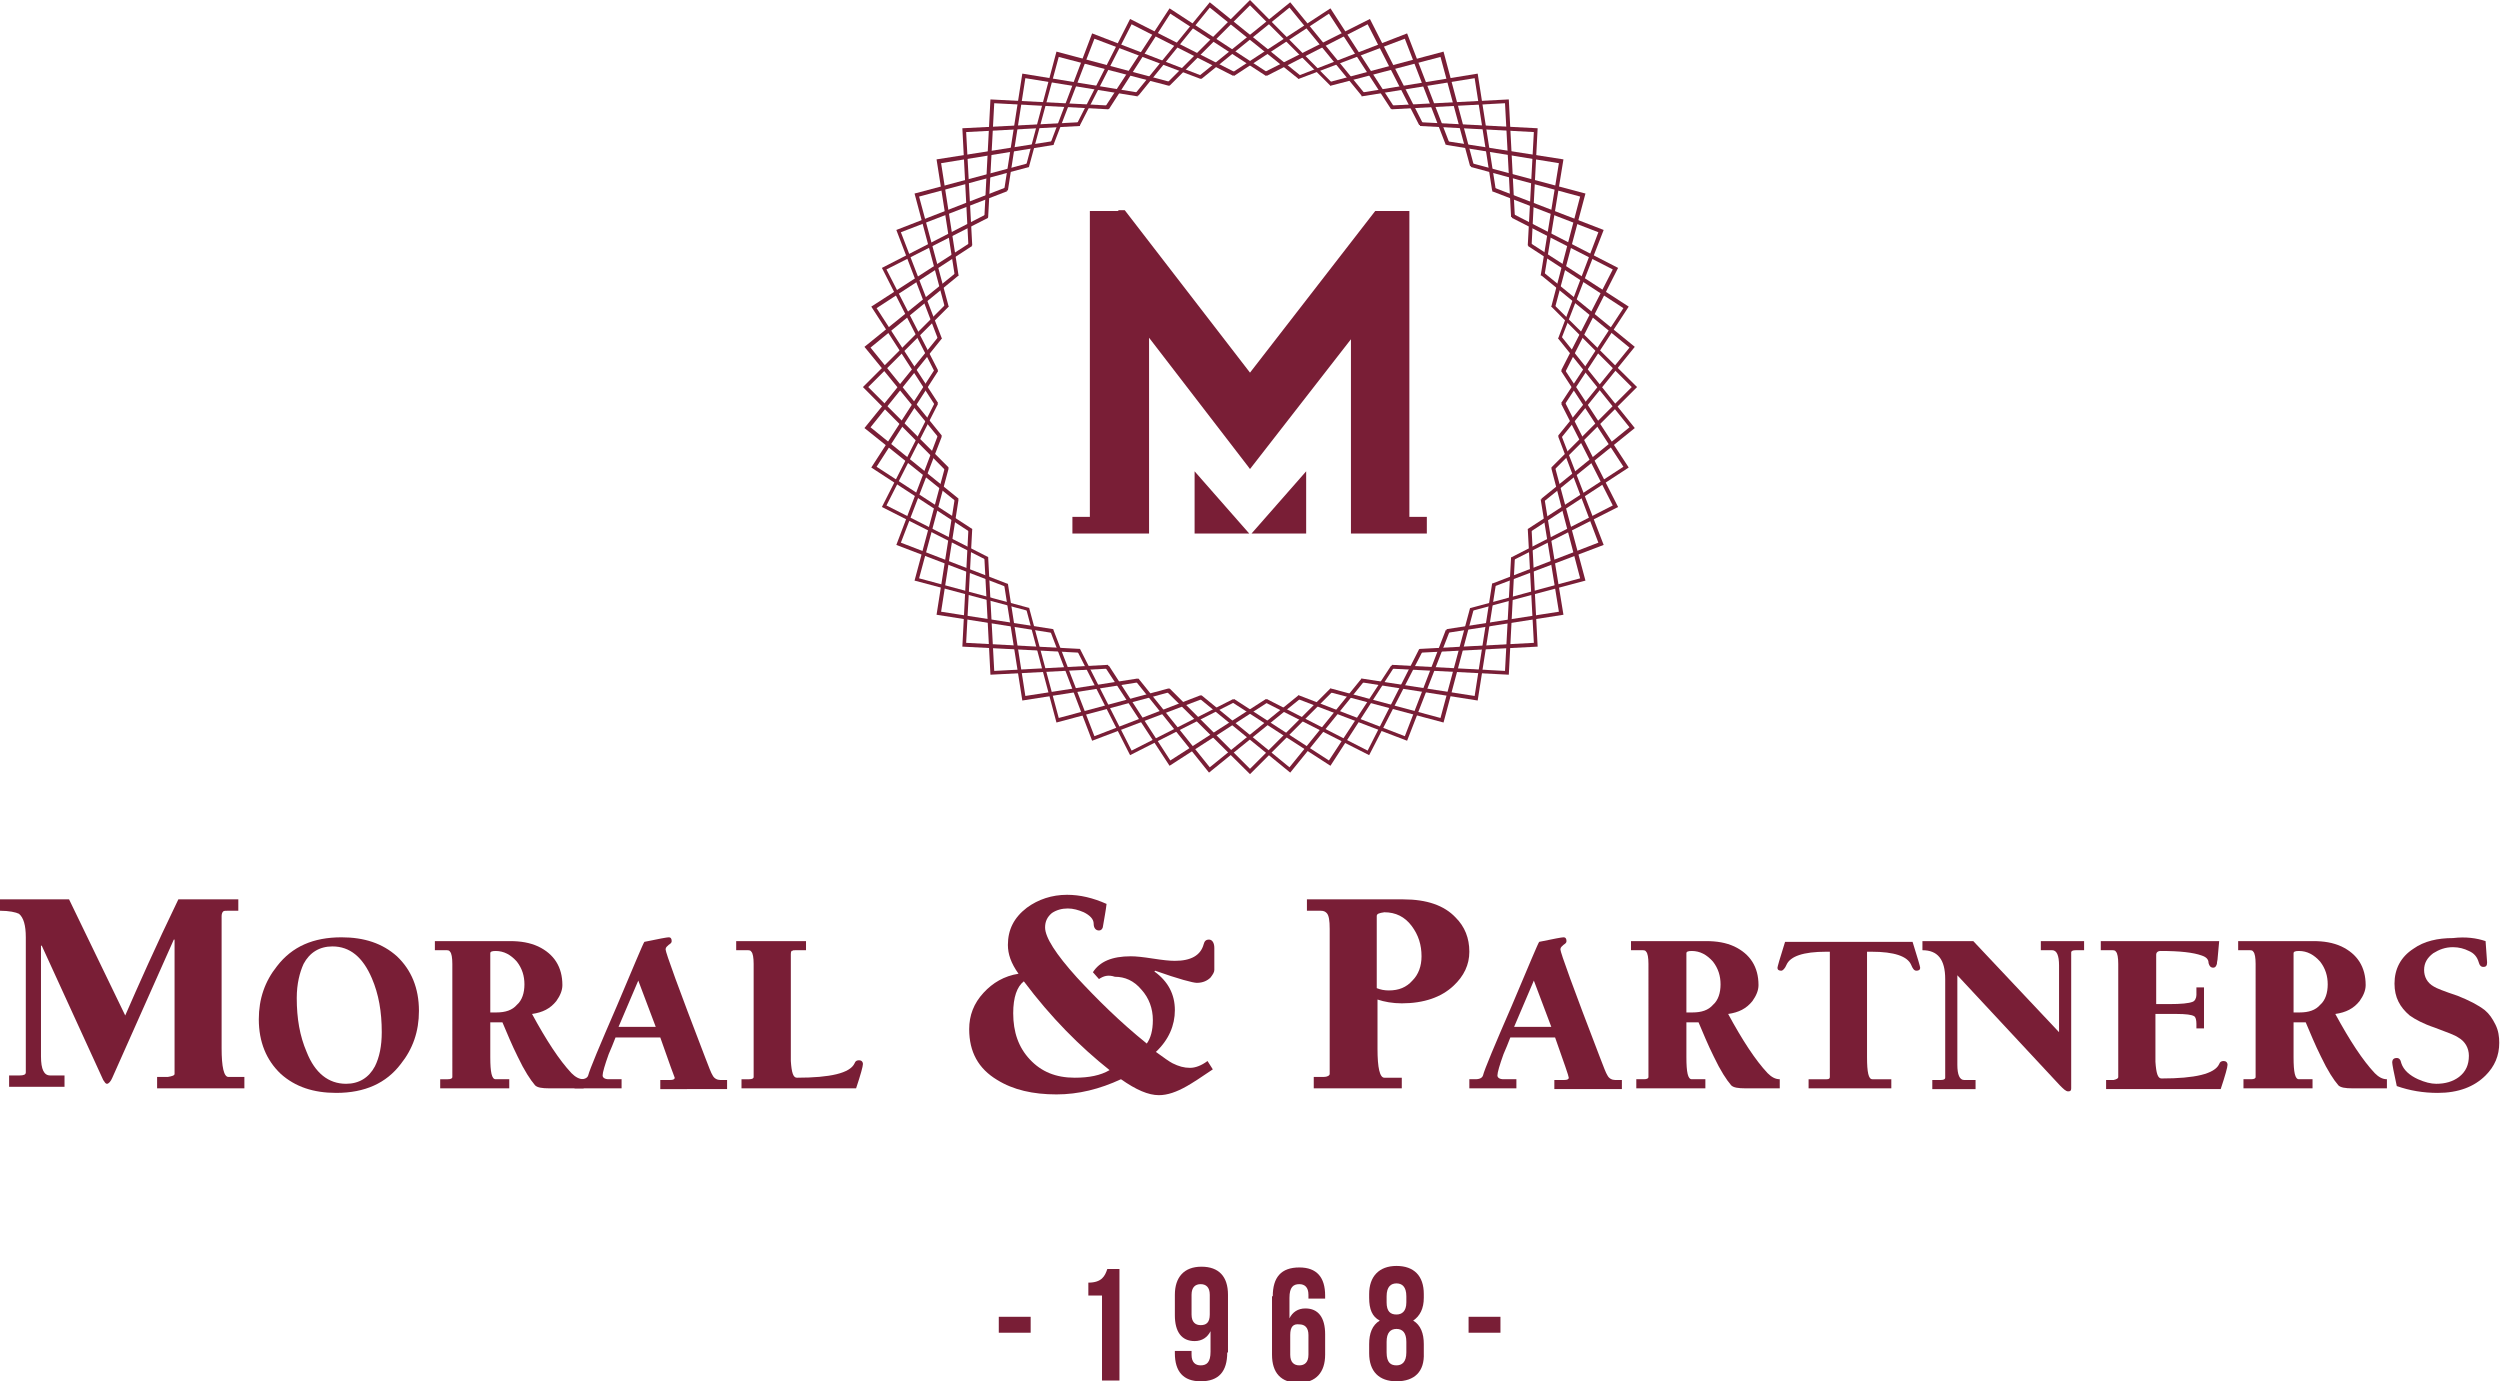 <?xml version="1.0" encoding="utf-8"?>
<!-- Generator: Adobe Illustrator 25.4.1, SVG Export Plug-In . SVG Version: 6.00 Build 0)  -->
<svg version="1.1" id="Layer_1" xmlns="http://www.w3.org/2000/svg" xmlns:xlink="http://www.w3.org/1999/xlink" x="0px" y="0px"
	 viewBox="0 0 329.4 182" style="enable-background:new 0 0 329.4 182;" xml:space="preserve">
<style type="text/css">
	.st0{fill:#791E36;}
</style>
<g>
	<polygon class="st0" points="172.1,70.3 172.1,62.1 164.9,70.3 	"/>
	<polygon class="st0" points="157.4,70.3 164.6,70.3 157.4,62.1 	"/>
	<polygon class="st0" points="185.7,68.1 185.7,27.8 182.2,27.8 181.5,27.8 181.2,27.8 164.7,49.1 148.2,27.7 147.4,27.7 
		147.3,27.8 143.6,27.8 143.6,68.1 141.3,68.1 141.3,70.3 143.6,70.3 151.4,70.3 151.4,44.5 164.4,61.4 164.7,61.8 178,44.7 
		178,70.3 185.7,70.3 188,70.3 188,68.1 	"/>
	<polygon class="st0" points="154.1,11.3 153.7,11 164.7,0 175.6,11 175.3,11.3 164.7,0.7 	"/>
	<polygon class="st0" points="150,12.6 149.6,12.3 159.4,0.3 171.4,10 171.1,10.4 159.4,1 	"/>
	<polygon class="st0" points="146.1,14.4 145.6,14.1 154.1,1.1 167.1,9.6 166.8,10 154.2,1.8 	"/>
	<polygon class="st0" points="142.3,16.5 141.9,16.3 148.9,2.5 162.7,9.5 162.5,10 149.1,3.2 	"/>
	<polygon class="st0" points="138.8,19.1 138.4,18.9 143.9,4.4 158.4,10 158.2,10.4 144.2,5.1 	"/>
	<polygon class="st0" points="135.6,21.9 135.2,21.8 139.2,6.8 154.2,10.8 154,11.3 139.5,7.5 	"/>
	<polygon class="st0" points="132.8,25.1 132.3,25.1 134.7,9.7 150,12.2 149.9,12.7 135.1,10.3 	"/>
	<polygon class="st0" points="130.2,28.6 129.7,28.6 130.5,13.1 146,13.9 146,14.4 131,13.6 	"/>
	<polygon class="st0" points="127.6,32.4 126.8,16.9 142.3,16.1 142.3,16.6 127.3,17.4 128.1,32.3 	"/>
	<polygon class="st0" points="125.8,36.3 123.4,21 138.7,18.6 138.8,19.1 124,21.5 126.3,36.3 	"/>
	<polygon class="st0" points="124.5,40.5 120.5,25.5 135.5,21.5 135.6,22 121.1,25.9 125,40.4 	"/>
	<polygon class="st0" points="123.6,44.7 118.1,30.3 132.5,24.7 132.7,25.2 118.7,30.6 124.1,44.6 	"/>
	<polygon class="st0" points="123.2,49.1 116.2,35.3 130,28.2 130.2,28.7 116.8,35.5 123.6,48.8 	"/>
	<polygon class="st0" points="123.2,53.4 114.8,40.4 127.8,32 128.1,32.4 115.5,40.6 123.6,53.1 	"/>
	<polygon class="st0" points="123.7,57.7 113.9,45.7 126,35.9 126.3,36.3 114.7,45.8 124.1,57.4 	"/>
	<polygon class="st0" points="124.6,62 113.7,51 124.6,40.1 125,40.4 114.4,51 125,61.6 	"/>
	<polygon class="st0" points="126,66.1 113.9,56.4 123.7,44.3 124.1,44.6 114.7,56.3 126.3,65.7 	"/>
	<polygon class="st0" points="127.8,70.1 114.8,61.6 123.2,48.6 123.6,48.9 115.5,61.5 128.1,69.7 	"/>
	<polygon class="st0" points="130,73.8 116.2,66.8 123.2,53 123.6,53.2 116.8,66.6 130.2,73.4 	"/>
	<polygon class="st0" points="132.5,77.3 118.1,71.8 123.6,57.3 124.1,57.5 118.7,71.5 132.7,76.9 	"/>
	<polygon class="st0" points="135.5,80.5 120.5,76.5 124.5,61.6 125,61.7 121.1,76.2 135.6,80.1 	"/>
	<polygon class="st0" points="138.7,83.4 123.4,81 125.8,65.7 126.3,65.8 124,80.6 138.8,82.9 	"/>
	<polygon class="st0" points="142.3,86 126.8,85.2 127.6,69.7 128.1,69.7 127.3,84.7 142.3,85.5 	"/>
	<polygon class="st0" points="130.5,88.9 129.7,73.5 130.2,73.4 131,88.4 146,87.6 146,88.1 	"/>
	<polygon class="st0" points="134.7,92.3 132.3,77 132.8,76.9 135.1,91.7 149.9,89.4 150,89.9 	"/>
	<polygon class="st0" points="139.2,95.2 135.2,80.2 135.6,80.1 139.5,94.6 154,90.7 154.1,91.2 	"/>
	<polygon class="st0" points="143.9,97.6 138.4,83.2 138.8,83 144.2,97 158.2,91.6 158.4,92.1 	"/>
	<polygon class="st0" points="148.9,99.5 141.9,85.7 142.3,85.5 149.1,98.9 162.5,92.1 162.7,92.5 	"/>
	<polygon class="st0" points="154.1,100.9 145.6,87.9 146.1,87.7 154.2,100.2 166.8,92.1 167.1,92.5 	"/>
	<polygon class="st0" points="159.3,101.8 149.6,89.7 150,89.4 159.4,101.1 171.1,91.6 171.4,92 	"/>
	<polygon class="st0" points="164.7,102 153.7,91.1 154.1,90.7 164.7,101.3 175.3,90.7 175.6,91.1 	"/>
	<polygon class="st0" points="170,101.8 158,92 158.3,91.6 169.9,101.1 179.4,89.4 179.8,89.7 	"/>
	<polygon class="st0" points="175.3,100.9 162.3,92.5 162.6,92.1 175.1,100.2 183.3,87.7 183.7,87.9 	"/>
	<polygon class="st0" points="180.4,99.5 166.6,92.5 166.9,92.1 180.2,98.9 187,85.5 187.5,85.7 	"/>
	<polygon class="st0" points="185.4,97.6 171,92.1 171.1,91.6 185.1,97 190.5,83 191,83.2 	"/>
	<polygon class="st0" points="190.2,95.2 175.2,91.2 175.3,90.7 189.8,94.6 193.7,80.1 194.2,80.2 	"/>
	<polygon class="st0" points="194.7,92.3 179.4,89.9 179.4,89.4 194.3,91.7 196.6,76.9 197.1,77 	"/>
	<polygon class="st0" points="198.8,88.9 183.3,88.1 183.4,87.6 198.3,88.4 199.1,73.4 199.6,73.5 	"/>
	<polygon class="st0" points="187.1,86 187.1,85.5 202.1,84.7 201.3,69.7 201.8,69.7 202.6,85.2 	"/>
	<polygon class="st0" points="190.6,83.4 190.6,82.9 205.4,80.6 203,65.8 203.5,65.7 206,81 	"/>
	<polygon class="st0" points="193.9,80.5 193.8,80.1 208.2,76.2 204.4,61.7 204.9,61.6 208.9,76.5 	"/>
	<polygon class="st0" points="196.8,77.3 196.6,76.9 210.6,71.5 205.3,57.5 205.7,57.3 211.3,71.8 	"/>
	<polygon class="st0" points="199.4,73.8 199.2,73.4 212.5,66.6 205.7,53.2 206.2,53 213.2,66.8 	"/>
	<polygon class="st0" points="201.6,70.1 201.3,69.7 213.9,61.5 205.7,48.9 206.1,48.6 214.6,61.6 	"/>
	<polygon class="st0" points="203.4,66.1 203.1,65.7 214.7,56.3 205.3,44.6 205.7,44.3 215.4,56.4 	"/>
	<polygon class="st0" points="204.7,62 204.4,61.6 215,51 204.4,40.4 204.7,40.1 215.7,51 	"/>
	<polygon class="st0" points="205.7,57.7 205.3,57.4 214.7,45.8 203.1,36.3 203.4,35.9 215.4,45.7 	"/>
	<polygon class="st0" points="206.1,53.4 205.7,53.1 213.9,40.6 201.3,32.4 201.6,32 214.6,40.4 	"/>
	<polygon class="st0" points="206.2,49.1 205.7,48.8 212.5,35.5 199.2,28.7 199.4,28.2 213.2,35.3 	"/>
	<polygon class="st0" points="205.7,44.7 205.3,44.6 210.6,30.6 196.6,25.2 196.8,24.7 211.3,30.3 	"/>
	<polygon class="st0" points="204.9,40.5 204.4,40.4 208.2,25.9 193.8,22 193.9,21.5 208.9,25.5 	"/>
	<polygon class="st0" points="203.5,36.3 203,36.3 205.4,21.5 190.6,19.1 190.6,18.6 206,21 	"/>
	<polygon class="st0" points="201.8,32.4 201.3,32.3 202.1,17.4 187.1,16.6 187.1,16.1 202.6,16.9 	"/>
	<polygon class="st0" points="199.1,28.6 198.3,13.6 183.4,14.4 183.3,13.9 198.8,13.1 199.6,28.6 	"/>
	<polygon class="st0" points="196.6,25.1 194.3,10.3 179.4,12.7 179.4,12.2 194.7,9.7 197.1,25.1 	"/>
	<polygon class="st0" points="193.7,21.9 189.8,7.5 175.3,11.3 175.2,10.8 190.2,6.8 194.2,21.8 	"/>
	<polygon class="st0" points="190.5,19.1 185.1,5.1 171.1,10.4 171,10 185.4,4.4 191,18.9 	"/>
	<polygon class="st0" points="187,16.5 180.2,3.2 166.9,10 166.6,9.5 180.5,2.5 187.5,16.3 	"/>
	<polygon class="st0" points="183.3,14.4 175.1,1.8 162.6,10 162.3,9.6 175.3,1.1 183.7,14.1 	"/>
	<polygon class="st0" points="179.4,12.6 169.9,1 158.3,10.4 158,10 170,0.3 179.8,12.3 	"/>
	<g>
		<g>
			<path class="st0" d="M9.1,118.5l7.4,15.3c1.7-3.9,4-9.1,7-15.3h7.9v1.5H30c-0.3,0-0.5,0-0.6,0.1c-0.1,0.1-0.2,0.3-0.2,0.6v17.4
				c0,2.5,0.3,3.8,0.9,3.8h2.1v1.5H20.7v-1.5c1.1,0,1.5,0,1.4,0c0.6-0.1,0.9-0.2,0.9-0.4v-17.7h-0.1l-8.1,18.2
				c-0.2,0.5-0.5,0.8-0.7,0.8c-0.2,0-0.3-0.2-0.5-0.5l-8.1-17.7H5.4v14.6c0,1.7,0.4,2.5,1.2,2.5h1.9v1.5H1.2v-1.5h1.4
				c0.5,0,0.8-0.1,0.8-0.4v-17.8c0-1.6-0.3-2.6-0.9-3.1C2.1,120.2,1.2,120,0,120v-1.5H9.1z"/>
			<path class="st0" d="M44.3,144c-3,0-5.4-0.8-7.3-2.5c-1.9-1.8-2.9-4.2-2.9-7.2c0-2.7,0.8-5,2.4-7c2-2.6,4.8-3.8,8.5-3.8
				c3,0,5.4,0.8,7.3,2.5c1.9,1.8,2.9,4.2,2.9,7.2c0,2.7-0.8,5-2.4,7C50.9,142.7,48.1,144,44.3,144z M39.1,131.5c0,2.7,0.4,5,1.3,7.1
				c1.1,2.8,2.9,4.2,5.2,4.2c1.7,0,3-0.8,3.8-2.3c0.6-1.2,0.9-2.7,0.9-4.5c0-2.7-0.4-5-1.3-7.1c-1.2-2.8-2.9-4.2-5.2-4.2
				c-1.7,0-3,0.8-3.8,2.3C39.5,128.1,39.1,129.6,39.1,131.5z"/>
			<path class="st0" d="M64.6,134.7v4.6c0,2,0.2,2.9,0.7,2.9h1.8v1.2H58v-1.2c0.8,0,1.1,0,1,0c0.4,0,0.6-0.1,0.6-0.3V127
				c0-0.8-0.1-1.4-0.3-1.6c-0.1-0.2-0.3-0.2-0.6-0.2h-1.4V124h9.9c1.4,0,2.6,0.2,3.7,0.7c2.1,1,3.2,2.7,3.2,5.1
				c0,0.7-0.3,1.4-0.8,2.1c-0.8,1-1.8,1.5-3.2,1.7c1.9,3.5,3.6,6.1,5.2,7.8c0.5,0.5,1,0.8,1.6,0.8v1.2h-4.5c-1,0-1.6-0.1-1.9-0.4
				c-0.6-0.7-1.4-1.9-2.3-3.8c-0.8-1.6-1.4-3.1-2-4.5H64.6z M64.6,125.6v7.8h0.8c1.2,0,2.1-0.3,2.7-1c0.7-0.6,1-1.6,1-2.7
				c0-1.1-0.3-2.1-1-3c-0.8-0.9-1.7-1.4-2.8-1.4C64.8,125.3,64.6,125.4,64.6,125.6z"/>
			<path class="st0" d="M87,136.7h-5.9c-0.3,0.8-0.6,1.5-0.9,2.2c-0.5,1.4-0.8,2.4-0.8,2.8c0,0.3,0.3,0.5,0.8,0.5h1.7v1.2h-6.2v-1.2
				h0.8c0.6,0,0.9-0.2,1-0.5c0.2-0.8,1.5-3.9,3.8-9.2c2.2-5.2,3.4-8.1,3.6-8.4c1.9-0.4,3-0.6,3.2-0.6c0.3,0,0.4,0.2,0.4,0.5
				c0,0.2-0.1,0.3-0.4,0.5c-0.2,0.2-0.4,0.3-0.4,0.6c0,0.4,1.7,5.1,5.2,14.2c0.5,1.3,0.8,2.1,1,2.4c0.2,0.4,0.6,0.6,1,0.6h0.9v1.2
				H87v-1.2h1.3c0.4,0,0.6-0.1,0.6-0.3C88.8,141.8,88.2,140.1,87,136.7z M86.4,135.3l-2.3-6.1l-2.6,6.1H86.4z"/>
			<path class="st0" d="M104.2,125.7v14.1c0.1,1.5,0.3,2.2,0.8,2.2c4.4,0,7-0.6,7.6-1.9c0.1-0.3,0.3-0.4,0.6-0.4
				c0.3,0,0.5,0.2,0.5,0.5c0,0.3-0.3,1.4-0.9,3.2H97.7v-1.2c0.8,0,1.1,0,1,0c0.4,0,0.6-0.1,0.6-0.3V127c0-0.8-0.1-1.4-0.3-1.6
				c-0.1-0.2-0.3-0.2-0.6-0.2h-1.4V124h9.2v1.2h-1.4c-0.2,0-0.4,0-0.4,0.1C104.3,125.2,104.2,125.4,104.2,125.7z"/>
		</g>
		<g>
			<path class="st0" d="M184.7,141.9v1.5h-11.6v-1.5c1,0,1.4,0,1.3,0c0.5,0,0.8-0.2,0.8-0.4v-19.1c0-1.1-0.1-1.8-0.4-2.1
				c-0.2-0.2-0.4-0.3-0.8-0.3h-1.8v-1.5h12.7c3.1,0,5.4,0.8,6.9,2.4c1.2,1.2,1.8,2.7,1.8,4.5c0,1.7-0.7,3.2-2.1,4.5
				c-1.6,1.5-3.9,2.3-6.8,2.3c-1.2,0-2.3-0.2-3.2-0.5v6.5c0,2.5,0.3,3.8,0.9,3.8H184.7z M181.4,120.7v9.5c0.5,0.2,1,0.3,1.6,0.3
				c1.3,0,2.3-0.4,3.1-1.3c0.8-0.8,1.2-1.9,1.2-3.2c0-1.5-0.4-2.8-1.3-4c-0.9-1.2-2.1-1.8-3.6-1.8
				C181.7,120.3,181.4,120.4,181.4,120.7z"/>
			<path class="st0" d="M204.9,136.7h-5.9c-0.3,0.8-0.6,1.5-0.9,2.2c-0.5,1.4-0.8,2.4-0.8,2.8c0,0.3,0.3,0.5,0.8,0.5h1.7v1.2h-6.2
				v-1.2h0.8c0.6,0,0.9-0.2,1-0.5c0.2-0.8,1.5-3.9,3.8-9.2c2.2-5.2,3.4-8.1,3.6-8.4c1.9-0.4,3-0.6,3.2-0.6c0.3,0,0.4,0.2,0.4,0.5
				c0,0.2-0.1,0.3-0.4,0.5c-0.2,0.2-0.4,0.3-0.4,0.6c0,0.4,1.7,5.1,5.2,14.2c0.5,1.3,0.8,2.1,1,2.4c0.2,0.4,0.6,0.6,1,0.6h0.9v1.2
				h-8.9v-1.2h1.3c0.4,0,0.6-0.1,0.6-0.3C206.7,141.8,206.1,140.1,204.9,136.7z M204.4,135.3l-2.3-6.1l-2.6,6.1H204.4z"/>
			<path class="st0" d="M222.2,134.7v4.6c0,2,0.2,2.9,0.7,2.9h1.8v1.2h-9.1v-1.2c0.8,0,1.1,0,1,0c0.4,0,0.6-0.1,0.6-0.3V127
				c0-0.8-0.1-1.4-0.3-1.6c-0.1-0.2-0.3-0.2-0.6-0.2h-1.4V124h9.9c1.4,0,2.6,0.2,3.7,0.7c2.1,1,3.2,2.7,3.2,5.1
				c0,0.7-0.3,1.4-0.8,2.1c-0.8,1-1.8,1.5-3.2,1.7c1.9,3.5,3.6,6.1,5.2,7.8c0.5,0.5,1,0.8,1.6,0.8v1.2h-4.5c-1,0-1.6-0.1-1.9-0.4
				c-0.6-0.7-1.4-1.9-2.3-3.8c-0.8-1.6-1.4-3.1-2-4.5H222.2z M222.2,125.6v7.8h0.8c1.2,0,2.1-0.3,2.7-1c0.7-0.6,1-1.6,1-2.7
				c0-1.1-0.3-2.1-1-3c-0.8-0.9-1.7-1.4-2.8-1.4C222.4,125.3,222.2,125.4,222.2,125.6z"/>
			<path class="st0" d="M249.2,142.2v1.2h-10.9v-1.2c1.3,0,2.1,0,2.4,0c0.3,0,0.4-0.1,0.4-0.3v-16.5h-0.5c-3,0-4.7,0.6-5.2,1.7
				c-0.2,0.5-0.5,0.8-0.7,0.8c-0.3,0-0.5-0.1-0.5-0.4c0-0.1,0.3-1.2,1-3.4h16.8c0.7,2.2,1,3.3,1,3.4c0,0.3-0.2,0.4-0.5,0.4
				c-0.3,0-0.5-0.3-0.7-0.8c-0.5-1.1-2.2-1.7-5.2-1.7H246v13.9c0,2,0.2,2.9,0.7,2.9H249.2z"/>
			<path class="st0" d="M260,124l11.3,12v-8.8c0-1.3-0.3-2-0.9-2h-1.5V124h5.7v1.2h-1.1c-0.4,0-0.6,0.1-0.6,0.3v17.9
				c0,0.3-0.1,0.4-0.4,0.4s-0.6-0.3-1.1-0.8l-13.5-14.5v11.8c0,1.3,0.3,2,0.9,2h1.5v1.2h-5.7v-1.2h1.1c0.4,0,0.6-0.1,0.6-0.3v-13
				c0-2.6-1-3.8-3-3.8V124H260z"/>
			<path class="st0" d="M279.1,141.9V127c0-0.8-0.1-1.4-0.3-1.6c-0.1-0.2-0.3-0.2-0.6-0.2h-1.4V124h15.6l-0.2,2.2
				c0,0.3-0.1,0.5-0.1,0.8c-0.1,0.3-0.2,0.5-0.5,0.5c-0.3,0-0.5-0.2-0.6-0.6c0-0.5-0.3-0.8-0.9-1c-1.1-0.4-2.9-0.6-5.4-0.6
				c-0.4,0-0.6,0.2-0.6,0.5v6.5h1.7c1.6,0,2.6-0.1,3.1-0.3c0.3-0.1,0.5-0.5,0.5-0.9v-1h1v5.4h-1v-0.6c0-0.5-0.1-0.9-0.3-1
				c-0.3-0.2-1.1-0.3-2.3-0.3H284v6.3c0.1,1.5,0.3,2.2,0.8,2.2c4.4,0,7-0.6,7.6-1.9c0.1-0.3,0.3-0.4,0.6-0.4c0.3,0,0.5,0.2,0.5,0.5
				c0,0.3-0.3,1.4-0.9,3.2h-15.1v-1.2c0.8,0,1.1,0,1,0C278.9,142.2,279.1,142.1,279.1,141.9z"/>
			<path class="st0" d="M302.2,134.7v4.6c0,2,0.2,2.9,0.7,2.9h1.8v1.2h-9.1v-1.2c0.8,0,1.1,0,1,0c0.4,0,0.6-0.1,0.6-0.3V127
				c0-0.8-0.1-1.4-0.3-1.6c-0.1-0.2-0.3-0.2-0.6-0.2h-1.4V124h9.9c1.4,0,2.6,0.2,3.7,0.7c2.1,1,3.2,2.7,3.2,5.1
				c0,0.7-0.3,1.4-0.8,2.1c-0.8,1-1.8,1.5-3.2,1.7c1.9,3.5,3.6,6.1,5.2,7.8c0.5,0.5,1,0.8,1.6,0.8v1.2h-4.5c-1,0-1.6-0.1-1.9-0.4
				c-0.6-0.7-1.4-1.9-2.3-3.8c-0.8-1.6-1.4-3.1-2-4.5H302.2z M302.2,125.6v7.8h0.8c1.2,0,2.1-0.3,2.7-1c0.7-0.6,1-1.6,1-2.7
				c0-1.1-0.3-2.1-1-3c-0.8-0.9-1.7-1.4-2.8-1.4C302.4,125.3,302.2,125.4,302.2,125.6z"/>
			<path class="st0" d="M327.5,124l0.2,2.8c0,0.4-0.1,0.6-0.5,0.6c-0.3,0-0.5-0.2-0.6-0.6c-0.2-0.7-0.6-1.2-1.3-1.5
				c-0.6-0.3-1.3-0.5-2.1-0.5c-1,0-1.8,0.3-2.6,0.8c-0.8,0.6-1.2,1.3-1.2,2.2c0,0.9,0.4,1.7,1.3,2.2c0.3,0.2,1.3,0.6,3.1,1.2
				c1.5,0.6,2.7,1.2,3.6,1.9c0.6,0.5,1,1.1,1.4,1.9c0.4,0.8,0.5,1.6,0.5,2.4c0,1.7-0.6,3.1-1.8,4.3c-1.5,1.5-3.6,2.3-6.3,2.3
				c-1.9,0-3.7-0.3-5.4-0.9c-0.4-1.8-0.6-2.9-0.6-3.1c0-0.4,0.2-0.6,0.6-0.6c0.3,0,0.5,0.2,0.6,0.7c0.3,0.9,1.1,1.6,2.2,2.1
				c0.9,0.4,1.7,0.6,2.4,0.6c1.2,0,2.2-0.3,3-0.9c0.9-0.7,1.3-1.6,1.3-2.8c0-1-0.5-1.9-1.4-2.4c-0.4-0.3-1.5-0.7-3.1-1.3
				c-1.5-0.5-2.6-1.1-3.3-1.6c-1.3-1.1-2-2.4-2-4.2c0-1.9,0.8-3.5,2.5-4.6c1.4-1,3.2-1.4,5.2-1.4C324.9,123.4,326.3,123.6,327.5,124
				z"/>
		</g>
		<g>
			<path class="st0" d="M144.8,129l-0.8-0.9c0.9-1.4,2.5-2.1,5-2.1c0.7,0,1.6,0.1,2.9,0.3c1.3,0.2,2.2,0.3,2.9,0.3
				c2.1,0,3.4-0.7,3.8-2.2c0.1-0.4,0.3-0.6,0.7-0.6c0.4,0,0.7,0.4,0.7,1.1v2.9c0,0.3-0.2,0.6-0.5,1c-0.4,0.4-1,0.7-1.8,0.7
				c-0.5,0-2.4-0.5-5.5-1.6l-0.1,0.1c1.8,1.3,2.7,3,2.7,5.1c0,2-0.8,3.9-2.5,5.5c1.1,0.8,1.8,1.3,2.2,1.5c0.8,0.4,1.5,0.6,2.3,0.6
				c0.7,0,1.5-0.3,2.3-0.9l0.7,1.1c-1.6,1.1-2.7,1.8-3.4,2.2c-1.4,0.8-2.6,1.2-3.7,1.2c-1.4,0-3-0.7-5-2.1c-2.8,1.3-5.6,2-8.5,2
				c-3.1,0-5.7-0.6-7.8-1.9c-2.5-1.5-3.7-3.7-3.7-6.7c0-1.8,0.6-3.4,1.9-4.8c1.2-1.3,2.7-2.2,4.6-2.5c-1-1.4-1.4-2.6-1.4-3.8
				c0-2,0.8-3.6,2.5-4.9c1.5-1.1,3.3-1.7,5.3-1.7c1.7,0,3.4,0.4,5.2,1.2c-0.1,0.9-0.3,1.9-0.5,3.1c-0.1,0.3-0.3,0.4-0.5,0.4
				c-0.4,0-0.7-0.3-0.7-0.9s-0.5-1.1-1.3-1.5c-0.7-0.3-1.4-0.5-2.1-0.5c-0.8,0-1.5,0.2-2.1,0.6c-0.6,0.5-0.9,1.1-0.9,1.9
				c0,1.3,1.4,3.5,4.2,6.6c2.6,2.8,5.6,5.8,9.2,8.7c0.5-0.7,0.8-1.7,0.8-3.1c0-1.5-0.5-2.9-1.5-4c-1-1.2-2.2-1.7-3.5-1.7
				C146,128.4,145.4,128.6,144.8,129z M134.9,129.3c-0.9,0.7-1.4,2.1-1.4,4.2c0,2.5,0.7,4.5,2.2,6.1c1.5,1.6,3.4,2.4,5.9,2.4
				c1.9,0,3.4-0.3,4.6-1C142.3,137.9,138.5,134.1,134.9,129.3z"/>
		</g>
	</g>
	<g>
		<path class="st0" d="M131.6,173.5h4.2v2.1h-4.2V173.5z"/>
		<path class="st0" d="M143.4,169c1.8,0,2.2-0.9,2.5-1.8h1.6v14.7h-2.3v-11.2h-1.8V169z"/>
		<path class="st0" d="M161.7,178.2c0,2.5-1.1,3.8-3.5,3.8c-2.3,0-3.4-1.3-3.4-3.7V178h2.2v0.5c0,1,0.5,1.4,1.2,1.4
			c0.8,0,1.3-0.4,1.3-1.8v-2.7c-0.4,0.8-1.1,1.3-2.1,1.3c-1.7,0-2.6-1.2-2.6-3.4v-2.7c0-2.3,1.2-3.7,3.5-3.7c2.3,0,3.5,1.3,3.5,3.7
			V178.2z M159.4,173.2v-2.6c0-1-0.5-1.4-1.2-1.4s-1.2,0.4-1.2,1.4v2.6c0,1,0.5,1.4,1.2,1.4S159.4,174.3,159.4,173.2z"/>
		<path class="st0" d="M167.7,170.8c0-2.5,1.1-3.8,3.5-3.8c2.3,0,3.4,1.3,3.4,3.7v0.4h-2.2v-0.5c0-1-0.5-1.4-1.2-1.4
			c-0.8,0-1.3,0.4-1.3,1.8v2.7c0.4-0.8,1.1-1.3,2.1-1.3c1.7,0,2.6,1.2,2.6,3.4v2.7c0,2.3-1.2,3.7-3.5,3.7c-2.3,0-3.5-1.3-3.5-3.7
			V170.8z M170,175.9v2.6c0,1,0.5,1.4,1.2,1.4c0.7,0,1.2-0.4,1.2-1.4v-2.6c0-1-0.5-1.4-1.2-1.4C170.4,174.4,170,174.8,170,175.9z"/>
		<path class="st0" d="M184,182c-2.3,0-3.6-1.3-3.6-3.7v-1.2c0-1.4,0.4-2.5,1.4-3.1c-1-0.5-1.4-1.5-1.4-3v-0.5
			c0-2.3,1.3-3.7,3.6-3.7s3.6,1.3,3.6,3.7v0.5c0,1.4-0.5,2.4-1.4,3c1,0.6,1.4,1.7,1.4,3.1v1.2C187.7,180.7,186.4,182,184,182z
			 M182.7,171.6c0,1.2,0.5,1.6,1.3,1.6c0.7,0,1.3-0.4,1.3-1.6v-0.8c0-1.3-0.6-1.7-1.3-1.7c-0.7,0-1.3,0.4-1.3,1.7V171.6z M184,179.9
			c0.7,0,1.3-0.4,1.3-1.7v-1.4c0-1.2-0.5-1.7-1.3-1.7c-0.8,0-1.3,0.5-1.3,1.7v1.4C182.7,179.6,183.3,179.9,184,179.9z"/>
		<path class="st0" d="M193.5,173.5h4.2v2.1h-4.2V173.5z"/>
	</g>
</g>
</svg>
